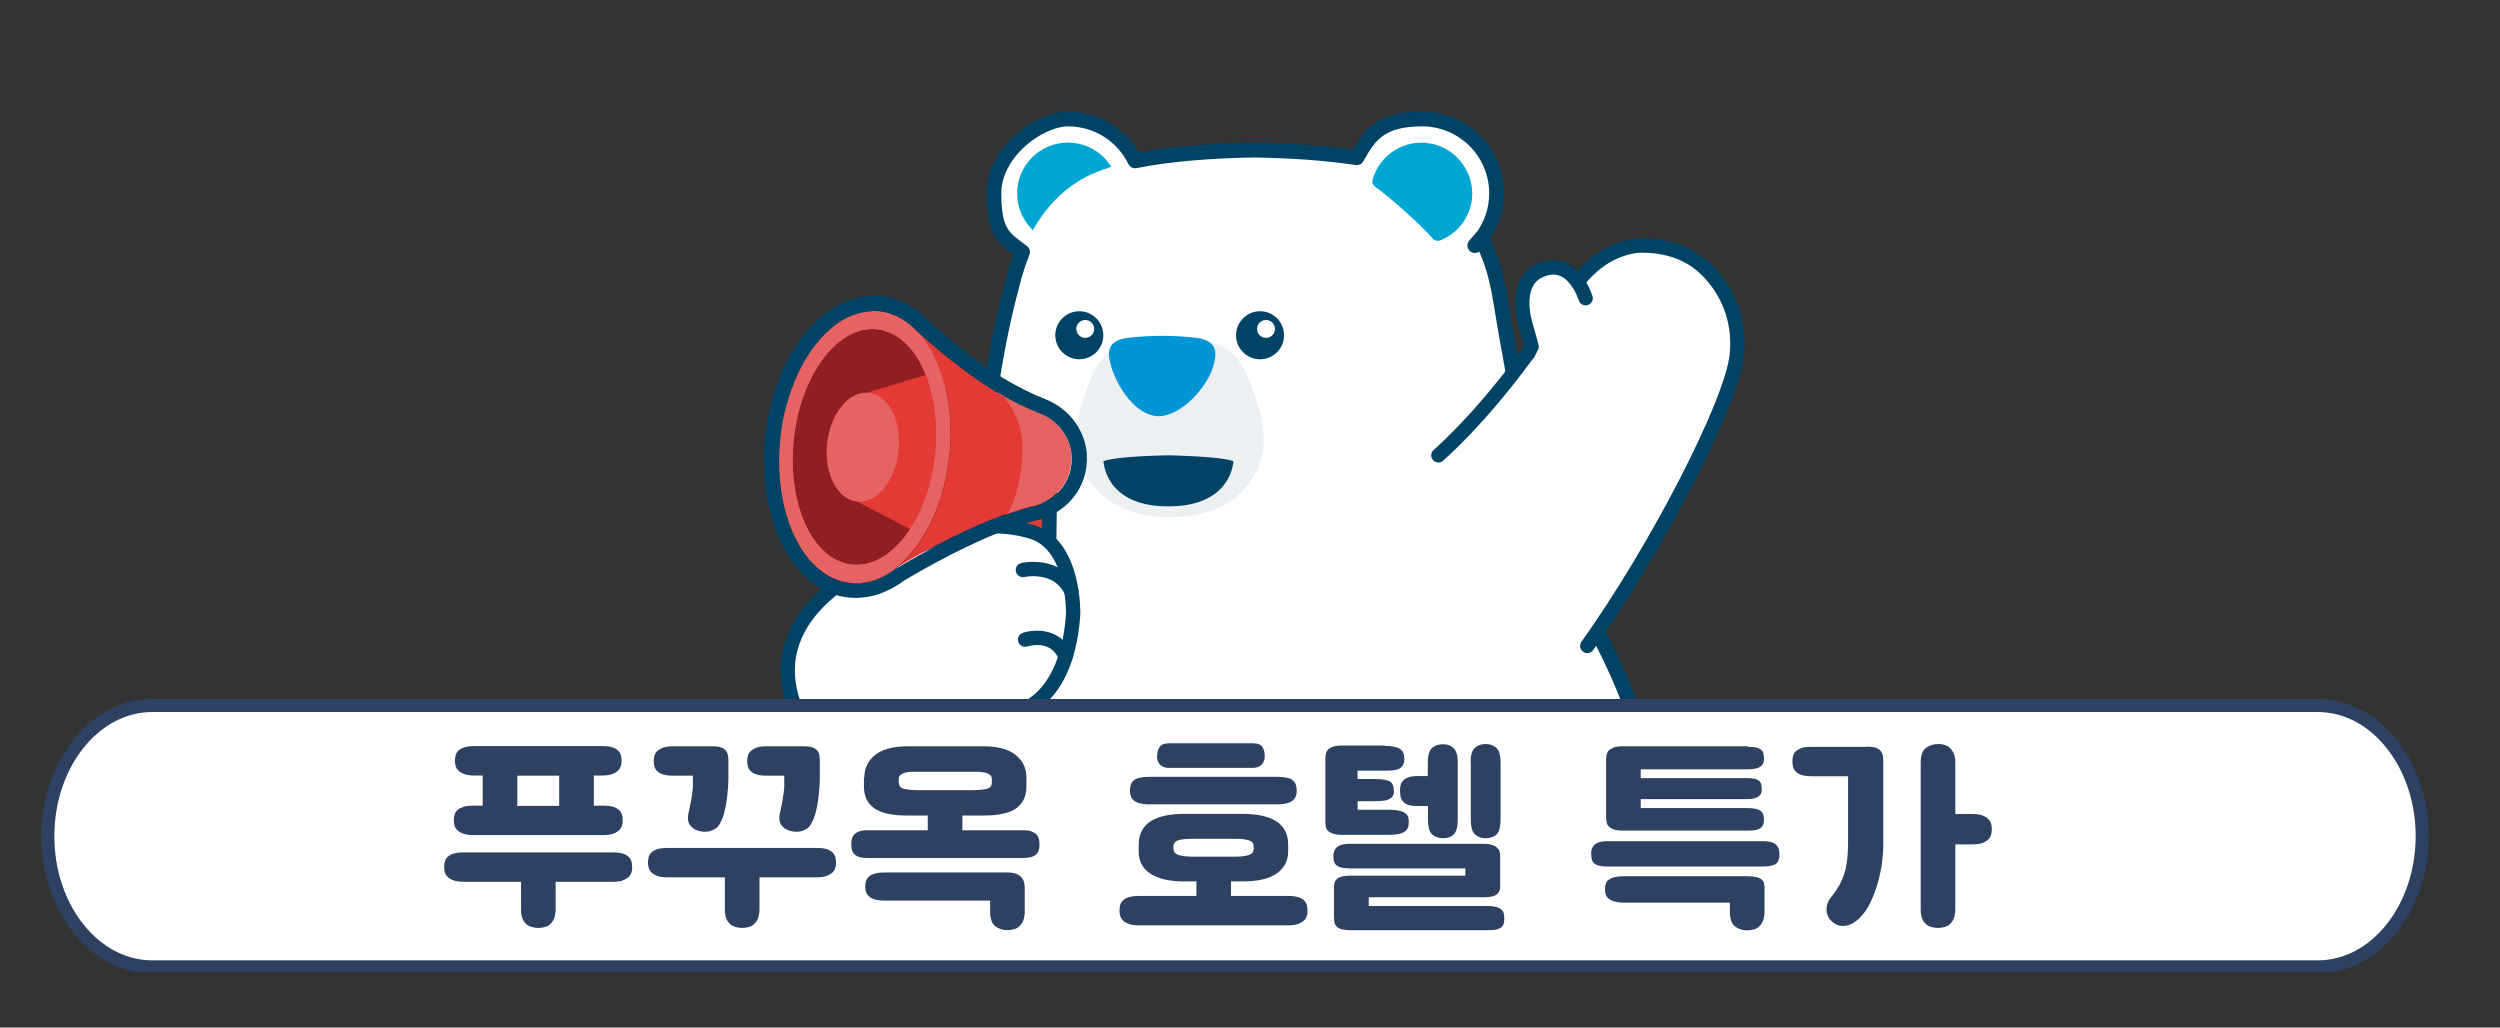 <?xml version="1.0" encoding="UTF-8" standalone="no"?><svg xmlns="http://www.w3.org/2000/svg" xmlns:xlink="http://www.w3.org/1999/xlink" height="552" style="" version="1.1" viewBox="0 0 1343 552" width="1343">
  <rect x="0" y="0" width="1343" height="552" fill="#333333" stroke="none"/>
  <defs>
    <style>
      .cls-1 {
        fill: #e76263;
      }

      .cls-2 {
        stroke-width: 7.7px;
      }

      .cls-2, .cls-3, .cls-4, .cls-5 {
        fill: #fff;
      }

      .cls-2, .cls-6, .cls-5 {
        stroke: #004365;
        stroke-linecap: round;
        stroke-linejoin: round;
      }

      .cls-6, .cls-7 {
        fill: none;
      }

      .cls-6, .cls-5 {
        stroke-width: 8px;
      }

      .cls-8 {
        clip-path: url(#clippath-1);
      }

      .cls-9 {
        fill: #00a6d2;
      }

      .cls-10 {
        fill: #2e4162;
      }

      .cls-4 {
        stroke: #2e4162;
        stroke-miterlimit: 10;
        stroke-width: 7px;
      }

      .cls-11 {
        fill: #901e23;
      }

      .cls-12 {
        fill: #0095d5;
      }

      .cls-13 {
        fill: #004365;
      }

      .cls-14 {
        fill: #e43a36;
      }

      .cls-15 {
        fill: #edf0f2;
      }

      .cls-16 {
        clip-path: url(#clippath);
      }
    </style>
    <clipPath id="clippath">
      <rect class="cls-7" height="540" width="1822" x="-808" y="-71"/>
    </clipPath>
    <clipPath id="clippath-1">
      <rect class="cls-7" height="492.7" width="1434" x="-101" y="29.3"/>
    </clipPath>
  </defs>
  
  <g>
    <g data-name="레이어_1" id="_레이어_1">
      <g class="cls-16">
        <g>
          <circle class="cls-3" cx="573.7" cy="103.9" r="40"/>
          <path class="cls-3" d="M804.9,155.6h-262s-25.3,89-13.5,182.6h144.7l152.2-27.1c-4.3-70.1-14.5-113.4-19-142.1-1.4-8.4-2.4-13.4-2.4-13.4Z"/>
          <circle class="cls-9" cx="573.7" cy="103.9" r="27.3"/>
          <path class="cls-3" d="M806.6,164.6c-1.5-7.7-2.8-15.4-5.3-22.8-5.6-16.4-14.6-31.9-28.9-42.1-7.1-5-12.7-7.4-23.4-10.8-19-5.3-47.6-7.9-74.9-8.2-27.2.4-55.9,2.9-74.9,8.2-10.7,3.4-16.3,5.8-23.4,10.8-14.3,10.2-23.4,25.7-28.9,42.1-2.5,7.5-4.4,15.1-5.9,22.8l-5.9,27.8h275.6l-4.1-27.8Z"/>
          <circle class="cls-3" cx="763.8" cy="103.9" r="40"/>
          <path class="cls-9" d="M790.8,106.1c1.1-13.7-8.6-26.5-22.2-29-14.1-2.6-27.4,6-31.2,19.3-.4,1.5,0,3,1.3,3.9,7.7,5.4,24.5,20.3,30.9,27.8,1,1.2,2.8,1.6,4.2,1,9.2-3.7,16.1-12.3,17-23Z"/>
          <line class="cls-6" x1="795.6" x2="792.3" y1="128.1" y2="131.9"/>
          <g>
            <path class="cls-15" d="M671.6,205.4c-8-21.1-21.3-23.7-42.7-23.7h-1c-21.4,0-34.7,2.6-42.7,23.7-8.7,22.9-9.8,37.5-2.6,49.1,6.3,10.1,18.4,23.4,45.8,23.4s40.2-12.6,45.8-23.4c7.1-13.6,6.1-26.2-2.6-49.1Z"/>
            <path class="cls-12" d="M643.6,181.6c-6.4-.8-12.9-1.2-19.3-1.2s-12.9.4-19.3,1.2c-9.5,1.7-10.8,6.6-7.9,15.8,3.1,9.8,12.3,25.8,25.4,26.2,13.1-.4,26-16.4,29.1-26.2,2.8-9.1,1.5-14.1-8-15.8Z"/>
            <path class="cls-13" d="M627.7,244.6s-26.8.3-34.9,3.1c0,0,.6,24.5,34.9,24.3,34.2.1,34.9-24.3,34.9-24.3-8.2-2.7-34.9-3.1-34.9-3.1Z"/>
            <g>
              <circle class="cls-13" cx="676.9" cy="180.1" r="12.9"/>
              <circle class="cls-3" cx="680.1" cy="176.7" r="4.8"/>
            </g>
            <g>
              <circle class="cls-13" cx="579.8" cy="180.1" r="12.9"/>
              <circle class="cls-3" cx="583" cy="176.7" r="4.8"/>
            </g>
          </g>
          <path class="cls-3" d="M528.1,326.5s-26.4,126.6,37.3,230.2l105.6,33.3,146.2,13.6,15.1-40.3s37.5-33.4,52.8-91.8c4.9-18.8,3.1-39.6,0-58.6-8.1-49-37.2-90.8-61.1-133.4,0-.1,0-.1,0-.2,0,.1-252.7,2.9-295.7,47.2Z"/>
          <g>
            <polygon class="cls-3" points="565.3 556.7 566.7 564.2 565.9 606.8 688.4 606.8 688.4 556.7 565.3 556.7"/>
            <path class="cls-3" d="M565.9,598.5s-5.7,5-8.7,13.8c-3.3,9.8-3.3,23.6,10.4,28.6,18.5,7,102.3,7.5,115.4-.9,0,0,8.9-12.4,5.4-41.5h-122.5Z"/>
            <path class="cls-5" d="M628.6,645.2c-.6-2-.9-4.1-.9-6.4,0-4.7,1.4-8.9,3.7-12.2"/>
            <path class="cls-5" d="M591.5,642.5c-.6-2-.9-4.1-.9-6.4,0-4.7,1.4-8.9,3.7-12.2"/>
          </g>
          <g>
            <polygon class="cls-3" points="679.5 560 681.2 567.4 682.4 610 817.2 603.6 822.6 553.2 679.5 560"/>
            <path class="cls-3" d="M683.9,606.8s-5.7,5-8.7,13.8c-3.3,9.8-3.3,23.6,10.4,28.6,18.5,7,100.7,7.5,113.8-.9,0,0,15.9-8.7,17.8-44.7l-133.3,3.2Z"/>
            <path class="cls-5" d="M734.3,654.4c-.6-2-3.9-10.1,1.9-22.3"/>
            <path class="cls-5" d="M697.3,650.8c-.6-2-3.5-11.2,1.9-21.5"/>
          </g>
          <path class="cls-6" d="M660,563.3c8.9,2.7,20,2.4,26.7.8l-4.4,42.6s-12.3,6.4-11.9,23.8c0,0-1.9,12.6,15.1,18.5"/>
          <path class="cls-6" d="M885,413c-8.1-49-37.2-90.8-61.1-133.4,0-.1,0-.1,0-.2h0c-4.9-51.9-12.7-86.3-16.5-110.3,0-.6-.2-1.2-.3-1.7l-.4-2.7c-.3-1.8-.7-3.6-1-5.4h0c0-.2,0-.3,0-.4-.4-2-.6-3.2-.6-3.2h0c-1-4.7-2-9.3-3.6-13.9-1.6-4.7-3.5-9.2-5.7-13.7,5.1-6.7,8.2-15.1,8.2-24.2,0-22.1-17.9-40-40-40s-28.3,8.4-35.1,20.8c-16.5-2.5-35.9-3.8-54.7-4.1-22.6.3-46.2,2.1-64.4,5.8-6.5-13.3-20.1-22.5-35.9-22.5s-40,17.9-40,40,6,24.2,15.4,31.5c-.8,2.1-1.6,4.2-2.4,6.4-1.5,4.6-2.8,9.2-3.9,13.9h0s-23.2,81.7-14.8,170.9h0s-26.4,126.6,37.3,230.2l1.4,7.5-.7,34.3h-.2s-5.7,5-8.7,13.8c-3.3,9.8-3.3,23.6,10.4,28.6,16.2,6.1,82.4,7.3,107.5,1.9,2.3,2.4,5.6,4.7,10.6,6.4,8,3,27.7,4.8,48.7,5.2h0c27.8.6,57.6-1.3,65.1-6.1,0,0,15.9-8.7,17.8-44.7l15.1-40.3s37.5-33.4,52.8-91.8c4.9-18.9,3-39.6,0-58.6Z"/>
          <g>
            <path class="cls-2" d="M772.7,244.6c3.9-3.5,33.5-29.8,65.4-80.2,13.4-21.2,24.9-29.7,40.3-32.3h0s21.2-2.6,36.5,11.1c11.1,9.9,20.3,26.3,18.1,47.6-2.7,25.8-43,103.8-80.3,156.2"/>
            <polygon class="cls-3" points="846.5 167.2 832.6 164.4 823 172.6 823.8 195 848.8 187.4 846.5 167.2"/>
            <path class="cls-2" d="M851.8,160.2s-7.2-23.7-25.5-14.4c-13.7,7.2-6.8,28.5-6.8,28.5l3.3,11.9-2,3.9"/>
          </g>
          <g>
            <g>
              <path class="cls-14" d="M548.5,368.3h0c-7.7-.1-13.8-6.4-13.7-14.1l1.3-93.5,27.8.4-1.3,93.5c0,7.7-6.4,13.8-14.1,13.7Z"/>
              <path class="cls-6" d="M548.5,368.3h0c-7.7-.1-13.8-6.4-13.7-14.1l1.3-93.5,27.8.4-1.3,93.5c0,7.7-6.4,13.8-14.1,13.7Z"/>
            </g>
            <g>
              <path class="cls-2" d="M576.5,330.1s1.1-37.7-22.6-44.5c0,0-26.1-9.1-53.1,4.8l-30.3,12.2s-61.5,24.3-44.3,75c0,0,18.5,47.6,76.7,29.6l37.8-23.4s32.1-.9,35.8-53.7Z"/>
              <path class="cls-2" d="M549.5,306.2s18.6-4.2,26,11.4"/>
              <path class="cls-2" d="M550.7,343.6s15.8-5.3,21.7,9.2"/>
            </g>
            <g>
              <path class="cls-14" d="M488.3,174l-15.3,136.1s46.4-29.7,80.6-38c11.2-2.1,20.2-11,21.6-22.3,0-.8.2-1.6.2-2.5.5-11-6.5-21-16.7-25.2-17.2-7-37-17.2-70.4-48.1Z"/>
              <path class="cls-1" d="M575.5,247.4c.5-11-6.5-21-16.7-25.2-6-2.5-12.4-5.3-19.5-9.3,7.3,10.6,10.6,17.3,9.8,32.3-.7,13.4-3.8,23.6-7.6,30.5,4.1-1.4,8.2-2.7,12.1-3.6,11.2-2.1,20.2-11,21.6-22.3.2-.8.3-1.6.3-2.4Z"/>
              <ellipse class="cls-11" cx="464.3" cy="240.2" rx="73.4" ry="45.6" transform="translate(175.7 676.1) rotate(-83.8)"/>
              <path class="cls-14" d="M466.3,210.8l34.6-10.5s17.7,45.2-9.2,85.4l-31.7-16.5,6.3-58.4Z"/>
              <path class="cls-1" d="M472.3,167.2c-25.1-2.7-48.9,27.8-53.2,68-4.3,40.3,12.4,75.1,37.5,77.8s48.9-27.8,53.2-68c4.3-40.3-12.4-75.1-37.5-77.8ZM457.6,303.3c-21-2.3-34.9-32.4-31.2-67.3,3.7-34.9,23.8-61.4,44.8-59.1,21,2.3,34.9,32.4,31.2,67.3s-23.8,61.4-44.8,59.1Z"/>
              <path class="cls-1" d="M472.3,167.2c-25.1-2.7-48.9,27.8-53.2,68-4.3,40.3,12.4,75.1,37.5,77.8s48.9-27.8,53.2-68c4.3-40.3-12.4-75.1-37.5-77.8ZM457.6,303.3c-21-2.3-34.9-32.4-31.2-67.3,3.7-34.9,23.8-61.4,44.8-59.1,21,2.3,34.9,32.4,31.2,67.3s-23.8,61.4-44.8,59.1Z"/>
              <ellipse class="cls-1" cx="463.3" cy="240.1" rx="29.4" ry="19.3" transform="translate(174.8 674.9) rotate(-83.8)"/>
              <path class="cls-13" d="M469.2,167c1,0,2.1.1,3.1.2,3.9.4,7.6,1.6,11.1,3.5,1.7.9,3.3,2,4.9,3.3h.1c1.4,1.2,2.7,2.4,4,3.7,19.8,17.9,34.6,28.3,47.1,35.3,5.2,2.9,9.9,5.2,14.5,7.2.3.1.5.2.8.3,1.4.6,2.8,1.2,4.2,1.8.6.3,1.3.5,1.9.8,7.3,3.7,12.7,10.4,14.3,18.3.4,2,.6,4,.5,6.1,0,.8,0,1.6-.2,2.5-.9,7.1-4.8,13.2-10.3,17.3-3.3,2.5-7.2,4.2-11.4,5-1.9.5-3.9,1-5.8,1.6q0,0-.2.1c-2,.6-4,1.3-6.1,2-23.1,8-48.4,22.3-60.8,29.7-.5.4-1.1.8-1.6,1.2-1.4,1-2.8,1.9-4.3,2.6-.6.3-1.2.6-1.8.9h0c-2.3,1.1-4.7,1.9-7.2,2.4-1.5.3-3.1.5-4.6.6h-1.6c-1,0-2.1-.1-3.1-.2-2.3-.3-4.6-.8-6.8-1.6-1.5-.5-2.9-1.2-4.3-1.9-1.4-.8-2.7-1.6-4-2.6-6.5-4.8-11.9-12.2-15.9-21.4-.4-.9-.8-1.8-1.1-2.8-.7-1.9-1.4-3.9-2-5.9-.9-3-1.7-6.2-2.3-9.5-.6-3.3-1.1-6.7-1.4-10.2-.6-7-.5-14.4.3-21.9.3-2.5.6-5,1-7.4.6-3.7,1.4-7.2,2.4-10.6,1.6-5.7,3.5-11.1,5.8-16.1.9-2,1.9-3.9,2.9-5.8,1.5-2.8,3.2-5.4,4.9-7.8.6-.8,1.2-1.6,1.8-2.4,3-3.8,6.3-7.2,9.7-9.9.7-.5,1.4-1.1,2.1-1.6,2.1-1.5,4.3-2.7,6.5-3.7s4.5-1.8,6.8-2.2c1.5-.3,3.1-.5,4.6-.6.4-.3,1-.3,1.5-.3M469.2,159c-.7,0-1.3,0-2,.1-2,.1-3.9.4-5.9.8-2.8.6-5.7,1.5-8.4,2.8-2.6,1.2-5.3,2.7-7.8,4.5-.8.6-1.6,1.2-2.4,1.8-3.9,3.1-7.7,6.9-11.1,11.2-.7.9-1.3,1.7-2,2.6-1.9,2.7-3.8,5.6-5.4,8.6-1.1,2-2.2,4.1-3.2,6.3-2.5,5.4-4.6,11.3-6.3,17.4-1,3.7-1.9,7.5-2.5,11.4-.4,2.6-.8,5.3-1.1,7.9-.9,7.9-1,15.8-.3,23.4.3,3.7.8,7.4,1.5,11,.7,3.5,1.5,7,2.5,10.3.7,2.2,1.4,4.4,2.2,6.5.4,1,.8,2.1,1.3,3.1,4.5,10.5,10.9,19.1,18.5,24.7,1.6,1.2,3.3,2.3,5,3.2,1.7,1,3.6,1.8,5.4,2.4,2.8,1,5.7,1.7,8.7,2,1.3.1,2.6.2,4,.2s1.3,0,2-.1c2-.1,3.9-.4,5.9-.8,2.9-.6,5.8-1.6,8.6-2.9.2-.1.4-.2.6-.3.6-.3,1.2-.6,1.9-.9,1.7-.9,3.5-2,5.1-3.1.5-.4,1-.7,1.5-1.1,12.7-7.6,36.9-21.1,58.9-28.8,2-.7,3.9-1.3,5.8-1.9h.2c1.9-.7,3.6-1.1,5.3-1.5,5.2-1,10.2-3.2,14.5-6.4,7.5-5.6,12.3-13.7,13.4-22.7,0-1,.2-2.1.3-3.1,0-2.7,0-5.4-.7-8-2.1-10.2-9.1-19.1-18.6-23.8-.8-.4-1.6-.8-2.4-1.1-1.3-.5-2.6-1.1-4-1.7l-.5-.2h-.2c-4.9-2.2-9.4-4.5-13.8-6.9-13.8-7.7-28.2-18.5-45.4-34.1-1.4-1.4-2.9-2.8-4.4-4-.2-.1-.3-.3-.5-.4-1.9-1.5-3.8-2.8-5.7-3.8-4.5-2.4-9.2-3.9-14.1-4.5-1.8,0-3.1-.1-4.4-.1h0Z"/>
            </g>
          </g>
        </g>
      </g>
      <g class="cls-8">
        <path class="cls-4" d="M1245.1,519.4H81.8c-30.9,0-56.1-31.4-56.1-70.2h0c0-38.7,25.1-70.2,56.1-70.2h1163.3c30.9,0,56.1,31.4,56.1,70.2h0c-.1,38.9-25.2,70.2-56.1,70.2Z"/>
      </g>
      <g>
        <path class="cls-10" d="M238.6,465.9c0-1.2.1-2.2.4-3.2.3-1,.8-1.8,1.6-2.5.8-.7,1.8-1.3,3.2-1.7,1.4-.4,3.1-.6,5.3-.6h80c2.1,0,3.9.2,5.3.6,1.4.4,2.5,1,3.2,1.7.8.7,1.3,1.6,1.6,2.5.3,1,.4,2,.4,3.2s-.1,1.9-.4,2.8c-.3,1-.8,1.8-1.6,2.5-.8.7-1.8,1.3-3.2,1.8-1.4.5-3.1.7-5.3.7h-30.6v14.6c0,2-.3,3.6-.8,5-.5,1.3-1.2,2.3-2.1,3.1-.8.8-1.8,1.3-2.9,1.6-1.1.3-2.3.5-3.5.5s-2.4-.2-3.5-.5c-1.1-.3-2.1-.8-3-1.6-.9-.8-1.6-1.8-2.1-3.1-.5-1.3-.7-3-.7-5v-14.6h-30.8c-2.2,0-3.9-.2-5.3-.7-1.4-.5-2.5-1.1-3.2-1.8-.8-.7-1.3-1.6-1.6-2.5-.3-1-.4-1.9-.4-2.8ZM243.8,440.8c0-1.2.1-2.2.4-3.2.3-1,.8-1.8,1.6-2.5.8-.7,1.8-1.2,3.2-1.7,1.4-.4,3.1-.6,5.3-.6h5v-16.2h-4.4c-2.2,0-3.9-.2-5.3-.7s-2.5-1.1-3.2-1.8c-.8-.7-1.3-1.6-1.6-2.5-.3-.9-.4-1.8-.4-2.8s.1-2.2.4-3.2c.3-1,.8-1.8,1.6-2.5.8-.7,1.8-1.2,3.2-1.7,1.4-.4,3.1-.6,5.3-.6h68.5c2.1,0,3.9.2,5.3.6,1.4.4,2.5,1,3.2,1.7.8.7,1.3,1.5,1.6,2.5.3,1,.4,2,.4,3.2s-.1,1.8-.4,2.8c-.3.9-.8,1.7-1.6,2.5-.8.7-1.8,1.3-3.2,1.8s-3.1.7-5.3.7h-4.4v16.2h5c2.1,0,3.9.2,5.3.6,1.4.4,2.5,1,3.2,1.7.8.7,1.3,1.5,1.6,2.5.3,1,.4,2,.4,3.2s-.1,1.8-.4,2.8c-.3.9-.8,1.7-1.6,2.5-.8.7-1.8,1.3-3.2,1.8-1.4.5-3.1.7-5.3.7h-69.7c-2.2,0-3.9-.2-5.3-.7-1.4-.5-2.5-1.1-3.2-1.8-.8-.7-1.3-1.6-1.6-2.5-.3-.9-.4-1.8-.4-2.8ZM277.9,432.9h22.5v-16.2h-22.5v16.2Z"/>
        <path class="cls-10" d="M348.1,463.5c0-1.2.1-2.2.4-3.2.3-1,.8-1.8,1.6-2.5.8-.7,1.8-1.3,3.2-1.7,1.4-.4,3.1-.6,5.3-.6h80c2.1,0,3.9.2,5.3.6,1.4.4,2.5,1,3.2,1.7.8.7,1.3,1.6,1.6,2.5.3,1,.4,2,.4,3.2s-.1,1.9-.4,2.8c-.3,1-.8,1.8-1.6,2.5-.8.7-1.8,1.3-3.2,1.8-1.4.5-3.1.7-5.3.7h-30.6v17c0,2-.3,3.6-.8,5-.5,1.3-1.2,2.3-2.1,3.1-.8.8-1.8,1.3-2.9,1.6-1.1.3-2.3.5-3.5.5s-2.4-.2-3.5-.5c-1.1-.3-2.1-.8-3-1.6-.9-.8-1.6-1.8-2.1-3.1-.5-1.3-.7-3-.7-5v-17h-30.8c-2.2,0-3.9-.2-5.3-.7-1.4-.5-2.5-1.1-3.2-1.8-.8-.7-1.3-1.6-1.6-2.5-.3-1-.4-1.9-.4-2.8ZM382.5,400.9c2.1,0,3.7.2,4.8.6,1.2.4,2,1,2.6,1.7.6.7,1,1.6,1.2,2.7.2,1.1.2,2.3.2,3.7v6.9c0,1.9,0,4.1-.2,6.4-.2,2.3-.4,4.7-.7,7-.3,2.3-.8,4.6-1.4,6.9-.6,2.3-1.5,4.3-2.5,6-.6,1.1-1.4,1.9-2.4,2.5-1,.6-2,1-3,1.3-1,.2-2.1.3-3.2.2-1.1-.1-2.1-.3-3-.6-1.9-.6-3.4-1.7-4.4-3.2-1-1.5-1.2-3.5-.7-5.9.6-2.7,1.1-4.9,1.4-6.7.3-1.8.5-3.3.7-4.5.2-1.2.2-2.3.3-3.2,0-.9,0-1.9,0-2.9v-3.1h-10.5c-2.2,0-3.9-.2-5.3-.6s-2.5-1-3.2-1.7c-.8-.7-1.3-1.6-1.6-2.5-.3-1-.4-2-.4-3.2s.1-1.9.4-2.8c.3-1,.8-1.8,1.6-2.5.8-.7,1.8-1.3,3.2-1.8,1.4-.5,3.1-.7,5.3-.7h20.7ZM431.6,400.9c2.1,0,3.7.2,4.8.6,1.2.4,2,1,2.6,1.7.6.7,1,1.6,1.2,2.7.2,1.1.2,2.3.2,3.7v6.9c0,1.9,0,4.1-.2,6.4-.2,2.3-.4,4.7-.7,7-.3,2.3-.8,4.6-1.4,6.9-.6,2.3-1.5,4.3-2.5,6-.6,1.1-1.4,1.9-2.4,2.5-1,.6-2,1-3,1.3-1,.2-2.1.3-3.2.2-1.1-.1-2.1-.3-3-.6-1.9-.6-3.4-1.7-4.4-3.2-1-1.5-1.2-3.5-.7-5.9.6-2.7,1.1-4.9,1.4-6.7.3-1.8.5-3.3.7-4.5.2-1.2.2-2.3.3-3.2,0-.9,0-1.9,0-2.9v-3.1h-9.4c-2.2,0-3.9-.2-5.3-.6-1.4-.4-2.5-1-3.2-1.7-.8-.7-1.3-1.6-1.6-2.5-.3-1-.4-2-.4-3.2s.1-1.9.4-2.8c.3-1,.8-1.8,1.6-2.5.8-.7,1.8-1.3,3.2-1.8,1.4-.5,3.1-.7,5.3-.7h19.7Z"/>
        <path class="cls-10" d="M464.3,417.8c0-5.1,2-9.3,5.9-12.3,4-3.1,9.8-4.6,17.4-4.6h40.5c7.7,0,13.5,1.5,17.4,4.6,4,3.1,5.9,7.2,5.9,12.3v4.6c0,5.2-1.8,9.1-5.3,11.7-3.5,2.6-9.4,4-17.5,4h-11.6v7.9h32.7c1.9,0,3.5.2,4.6.7,1.2.5,2,1,2.6,1.7.6.7,1,1.5,1.2,2.4.2.9.3,1.7.3,2.6s0,2.1-.3,2.9c-.2.9-.6,1.7-1.2,2.4-.6.7-1.5,1.2-2.6,1.6-1.2.4-2.7.6-4.6.6h-83.7c-1.9,0-3.5-.2-4.6-.6-1.2-.4-2-.9-2.6-1.6-.6-.7-1-1.5-1.2-2.4-.2-.9-.3-1.9-.3-2.9s0-1.7.3-2.6c.2-.9.6-1.7,1.2-2.4.6-.7,1.5-1.3,2.6-1.7,1.2-.5,2.7-.7,4.6-.7h32.4v-7.9h-11.3c-8.1,0-14-1.4-17.6-4-3.6-2.6-5.4-6.5-5.4-11.7v-4.6ZM531.9,483.8h-56.6c-2.2,0-3.9-.2-5.3-.6-1.4-.4-2.5-1-3.2-1.7-.8-.7-1.3-1.5-1.6-2.4-.3-.9-.4-1.8-.4-2.7s.1-2.2.4-3.1c.3-.9.8-1.7,1.6-2.4.8-.7,1.8-1.2,3.2-1.6,1.4-.4,3.1-.6,5.3-.6h65.9c2.1,0,3.8.3,5.1.9,1.2.6,2.2,1.3,2.8,2.2.7.9,1.1,2,1.2,3.1.2,1.2.2,2.3.2,3.5v11.3c0,1.9-.3,3.5-.8,4.8-.5,1.3-1.2,2.3-2.1,3.1-.8.8-1.8,1.3-2.9,1.6-1.1.3-2.3.5-3.5.5-2.5,0-4.6-.7-6.5-2.1-1.9-1.4-2.8-4.1-2.8-7.9v-6ZM482.9,420.6c0,1.8,1.1,2.9,3.3,3.3,2.2.4,5,.6,8.3.6h26.7c3.3,0,6.1-.2,8.3-.6,2.2-.4,3.3-1.5,3.3-3.3v-2.1c0-.9-.3-1.7-.9-2.2-.6-.5-1.4-.9-2.5-1.2-1.1-.3-2.3-.4-3.8-.5-1.5,0-3.1,0-4.8,0h-26c-1.8,0-3.4,0-4.8,0-1.5,0-2.7.2-3.8.5-1.1.3-1.9.7-2.5,1.2-.6.5-.9,1.3-.9,2.2v2.1Z"/>
        <path class="cls-10" d="M611.7,454c0-3.1.6-5.7,1.7-7.8,1.2-2.1,2.8-3.9,5-5.2,2.2-1.3,4.8-2.3,7.8-2.9,3-.6,6.5-.9,10.3-.9h30.6c3.8,0,7.2.3,10.3.9,3.1.6,5.7,1.6,7.9,2.9,2.2,1.3,3.9,3.1,5,5.2,1.2,2.2,1.7,4.8,1.7,7.8v3.5c0,4.8-2,8.7-6,11.6-4,2.9-10.1,4.4-18.3,4.4h-6.4v7.8h30.6c2.1,0,3.9.2,5.3.6,1.4.4,2.5,1,3.2,1.7.8.7,1.3,1.6,1.6,2.5.3,1,.4,2,.4,3.2s-.1,1.9-.4,2.8c-.3,1-.8,1.8-1.6,2.5-.8.7-1.8,1.3-3.2,1.8-1.4.5-3.1.7-5.3.7h-80c-2.2,0-3.9-.2-5.3-.7s-2.5-1.1-3.2-1.8c-.8-.7-1.3-1.6-1.6-2.5-.3-1-.4-1.9-.4-2.8s.1-2.2.4-3.2c.3-1,.8-1.8,1.6-2.5.8-.7,1.8-1.3,3.2-1.7s3.1-.6,5.3-.6h30.8v-7.8h-6.6c-8.1,0-14.2-1.5-18.3-4.3-4.1-2.8-6.1-6.7-6.1-11.7v-3.5ZM607,424.8c0-1.2.1-2.2.4-3.1.3-.9.8-1.7,1.6-2.4.8-.7,1.8-1.2,3.2-1.5,1.4-.3,3.1-.5,5.3-.5h68.6c2.1,0,3.9.2,5.3.5s2.5.8,3.2,1.5c.8.7,1.3,1.4,1.6,2.4.3.9.4,2,.4,3.1s-.1,1.8-.4,2.7c-.3.9-.8,1.7-1.6,2.4-.8.7-1.8,1.2-3.2,1.6-1.4.4-3.1.6-5.3.6h-68.6c-2.2,0-3.9-.2-5.3-.6-1.4-.4-2.5-.9-3.2-1.6-.8-.7-1.3-1.5-1.6-2.4-.3-.9-.4-1.8-.4-2.7ZM621.7,406c0-1.8.4-3.4,1.2-4.7.8-1.3,2.6-2,5.2-2h44.9c2.7,0,4.4.7,5.2,2,.8,1.3,1.2,2.9,1.2,4.7s0,1.5-.3,2.3c-.2.8-.5,1.5-1,2.1-.5.6-1.1,1.1-2,1.5-.8.4-1.9.6-3.2.6h-44.9c-1.3,0-2.4-.2-3.2-.6-.8-.4-1.5-.9-2-1.5-.5-.6-.8-1.3-1-2.1-.2-.8-.3-1.5-.3-2.3ZM630.4,455.7c0,1.8.8,2.9,2.4,3.5,1.6.6,4,.9,7.3,1h23.7c3.3,0,5.7-.4,7.3-1,1.6-.6,2.4-1.7,2.4-3.5v-.6c0-1.8-.8-3.1-2.4-3.6-1.6-.6-4.1-.9-7.7-.9h-23c-3.5,0-6.1.3-7.7.9-1.6.6-2.4,1.8-2.4,3.6v.6Z"/>
        <path class="cls-10" d="M743.9,400.7c2.1,0,3.9.2,5.3.5,1.4.3,2.5.8,3.2,1.4.8.6,1.3,1.4,1.6,2.2.3.9.4,1.9.4,3.1,0,1.9-.6,3.4-1.9,4.5-1.3,1.1-3.6,1.6-7.1,1.6h-16.1v4.5h9c4.3,0,7.1.5,8.5,1.4,1.3,1,2,2.6,2,4.8s-.1,1.7-.4,2.5c-.3.7-.8,1.3-1.6,1.8-.8.5-1.8.9-3.2,1.1s-3.1.3-5.3.3h-9v4.6h17c2.1,0,3.9.2,5.3.5,1.4.3,2.5.7,3.2,1.3.8.5,1.3,1.2,1.6,2,.3.8.4,1.7.4,2.6s-.1,2.2-.4,3c-.3.8-.8,1.6-1.6,2.2-.8.6-1.8,1.1-3.2,1.4-1.4.3-3.1.5-5.3.5h-25c-2.2,0-3.8-.2-5.1-.6-1.2-.4-2.2-.9-2.8-1.6-.7-.7-1.1-1.4-1.2-2.4-.2-.9-.2-2-.2-3.1v-32.4c0-1.2,0-2.2.2-3.2.2-1,.6-1.8,1.2-2.5.7-.7,1.6-1.2,2.8-1.6,1.2-.4,2.9-.6,5.1-.6h22.6ZM735.3,482.1v4.6h63.8c1.8,0,3.4.2,4.6.5,1.2.3,2.1.8,2.8,1.4.7.6,1.1,1.3,1.3,2.1.2.8.3,1.7.3,2.6s-.1,2.1-.3,2.9c-.2.8-.7,1.4-1.3,2-.7.5-1.6.9-2.8,1.2-1.2.2-2.7.3-4.6.3h-73.5c-2.2,0-3.8-.2-5.1-.6-1.2-.4-2.1-.9-2.7-1.6-.6-.7-.9-1.4-1-2.4-.1-.9-.2-2-.2-3.1v-15.3c0-.8,0-1.5.3-2.3.2-.8.6-1.5,1.2-2.1.6-.6,1.5-1.1,2.6-1.4s2.7-.5,4.6-.5h61.9v-3.9h-62.2c-1.9,0-3.5-.2-4.6-.5-1.2-.3-2-.7-2.6-1.3-.6-.5-1-1.2-1.2-2-.2-.8-.3-1.7-.3-2.6s0-1.6.3-2.4c.2-.8.6-1.5,1.2-2.2.6-.7,1.5-1.2,2.6-1.6,1.2-.4,2.7-.6,4.6-.6h72.1c1.8,0,3.3.2,4.5.6,1.2.4,2.1.9,2.7,1.6.7.6,1.1,1.3,1.3,2.1.2.8.3,1.6.3,2.4v15.7c0,.9,0,1.8-.3,2.5-.2.8-.6,1.4-1.2,2-.6.5-1.4,1-2.5,1.3-1.1.3-2.6.5-4.4.5h-62.2ZM767,433h-5.3c-2.2,0-3.9-.2-5.1-.6-1.3-.4-2.2-1-2.9-1.8-.7-.8-1.1-1.6-1.3-2.6-.2-1-.3-2-.3-3.2s0-1.9.3-2.8c.2-1,.6-1.8,1.3-2.6.7-.8,1.7-1.4,2.9-1.8,1.3-.5,3-.7,5.1-.7h5.3v-7.1c0-3.8.7-6.5,2.2-7.9,1.5-1.4,3.4-2.1,5.9-2.1s4.3.7,5.8,2.1c1.5,1.4,2.2,4.1,2.2,7.9v30.3c0,4-.7,6.7-2.1,8.1-1.4,1.4-3.4,2.1-5.8,2.1s-4.4-.7-5.9-2.1c-1.5-1.4-2.2-4.1-2.2-8.1v-7ZM790,409.7c0-3.8.7-6.5,2.2-7.9,1.5-1.4,3.4-2.1,5.9-2.1s4.3.7,5.8,2.1c1.5,1.4,2.2,4.1,2.2,7.9v30.4c0,4-.7,6.7-2.1,8.1-1.4,1.4-3.4,2.1-5.8,2.1s-4.4-.7-5.9-2.1c-1.5-1.4-2.2-4.1-2.2-8.1v-30.4Z"/>
        <path class="cls-10" d="M863.5,465.5c-1.9,0-3.5-.2-4.6-.5-1.2-.3-2-.7-2.6-1.3-.6-.6-1-1.3-1.2-2.1-.2-.8-.3-1.7-.3-2.8s0-1.7.3-2.5c.2-.8.6-1.5,1.2-2.2.6-.7,1.5-1.2,2.6-1.6,1.2-.4,2.7-.6,4.6-.6h83.7c1.9,0,3.5.2,4.6.6,1.2.4,2,.9,2.6,1.6.6.7,1,1.4,1.2,2.2.2.8.3,1.6.3,2.5s0,2-.3,2.8c-.2.8-.6,1.5-1.2,2.1-.6.6-1.5,1-2.6,1.3-1.2.3-2.7.5-4.6.5h-83.7ZM929.3,484.9h-56.6c-2.2,0-3.9-.2-5.3-.6-1.4-.4-2.5-.9-3.2-1.5-.8-.6-1.3-1.4-1.6-2.2-.3-.9-.4-1.8-.4-2.7s.1-2.2.4-3.1c.3-.9.8-1.6,1.6-2.2.8-.6,1.8-1.1,3.2-1.4,1.4-.3,3.1-.5,5.3-.5h65.9c2.1,0,3.8.2,5.1.5,1.2.3,2.2.8,2.8,1.4.7.6,1.1,1.4,1.2,2.2.2.9.2,1.9.2,3.1v11.9c0,1.9-.3,3.5-.8,4.8-.5,1.3-1.2,2.3-2.1,3.1-.8.8-1.8,1.3-2.9,1.6-1.1.3-2.3.5-3.5.5-2.5,0-4.6-.7-6.5-2.1-1.9-1.4-2.8-4.1-2.8-7.9v-4.8ZM938.9,401.2c1.9,0,3.5.1,4.6.4,1.2.3,2,.7,2.6,1.2.6.5,1,1.2,1.2,2,.2.8.3,1.7.3,2.6s0,1.6-.3,2.3c-.2.7-.6,1.3-1.2,1.8-.6.5-1.5,1-2.6,1.3-1.2.3-2.7.5-4.6.5h-57.5v4.7h56.3c1.9,0,3.5.1,4.6.3s2,.6,2.6,1.1c.6.5,1,1.1,1.2,1.8.2.7.3,1.6.3,2.6s0,1.6-.3,2.2c-.2.7-.6,1.2-1.2,1.7-.6.5-1.5.9-2.6,1.2-1.2.3-2.7.4-4.6.4h-56.3v4.8h57.5c1.9,0,3.5.2,4.6.5,1.2.3,2,.7,2.6,1.3.6.5,1,1.2,1.2,1.9.2.7.3,1.5.3,2.2s0,1.9-.3,2.6c-.2.8-.6,1.4-1.2,2-.6.5-1.5.9-2.6,1.2-1.2.3-2.7.4-4.6.4h-66.8c-2.2,0-3.8-.2-5.1-.6-1.2-.4-2.2-1-2.8-1.7-.7-.7-1.1-1.5-1.2-2.5-.2-1-.2-2-.2-3.2v-29.3c0-1.2,0-2.2.2-3.2.2-1,.6-1.8,1.2-2.5.7-.7,1.6-1.2,2.8-1.7,1.2-.4,2.9-.6,5.1-.6h66.8Z"/>
        <path class="cls-10" d="M1002.9,401.1c2.1,0,3.7.2,4.8.6,1.2.4,2,1,2.6,1.7.6.7,1,1.6,1.2,2.7.2,1.1.2,2.3.2,3.7v44.9c0,2-.2,4.7-.6,8.2-.4,3.5-1.2,7.1-2.2,10.8-1,3.8-2.4,7.4-4.1,11.1-1.7,3.6-3.9,6.6-6.4,8.9-1.1,1-2.2,1.8-3.5,2.5-1.3.7-2.6,1-3.9,1.2-1.3.1-2.6,0-3.9-.5-1.3-.5-2.5-1.3-3.6-2.5-1.5-1.5-2.2-3.5-2.3-5.8,0-2.3.7-4.4,2.2-6.3,2.1-2.6,3.8-5.1,5.1-7.5,1.2-2.4,2.1-4.8,2.8-7.3.6-2.5,1-5,1.2-7.7.2-2.6.3-5.6.3-8.8v-34h-19.4c-2.2,0-3.9-.2-5.3-.6-1.4-.4-2.5-1-3.2-1.7-.8-.7-1.3-1.6-1.6-2.5-.3-1-.4-2-.4-3.2s.1-1.9.3-2.8c.2-1,.7-1.8,1.4-2.5.7-.7,1.7-1.3,3.1-1.8,1.3-.5,3-.7,5.2-.7h30.1ZM1031.8,409.7c0-3.8.9-6.5,2.8-7.9,1.9-1.4,4-2.1,6.5-2.1s2.4.2,3.5.5c1.1.3,2.1.8,2.9,1.6.8.8,1.5,1.8,2.1,3.1.5,1.3.8,2.9.8,4.8v27.6h9.1c2.1,0,3.9.2,5.3.7,1.4.5,2.5,1.1,3.2,1.9.8.8,1.3,1.6,1.6,2.6.3,1,.4,1.9.4,2.8s-.1,2.2-.4,3.2c-.3,1-.8,1.9-1.6,2.6-.8.7-1.8,1.3-3.2,1.8-1.4.5-3.1.7-5.3.7h-9.1v34.7c0,2-.3,3.6-.8,5-.5,1.3-1.2,2.3-2.1,3.1-.8.8-1.8,1.3-2.9,1.6-1.1.3-2.3.5-3.5.5s-2.4-.2-3.5-.5c-1.1-.3-2.1-.8-3-1.6-.9-.8-1.6-1.8-2.1-3.1-.5-1.3-.7-3-.7-5v-78.7Z"/>
      </g>
    </g>
  </g>
</svg>